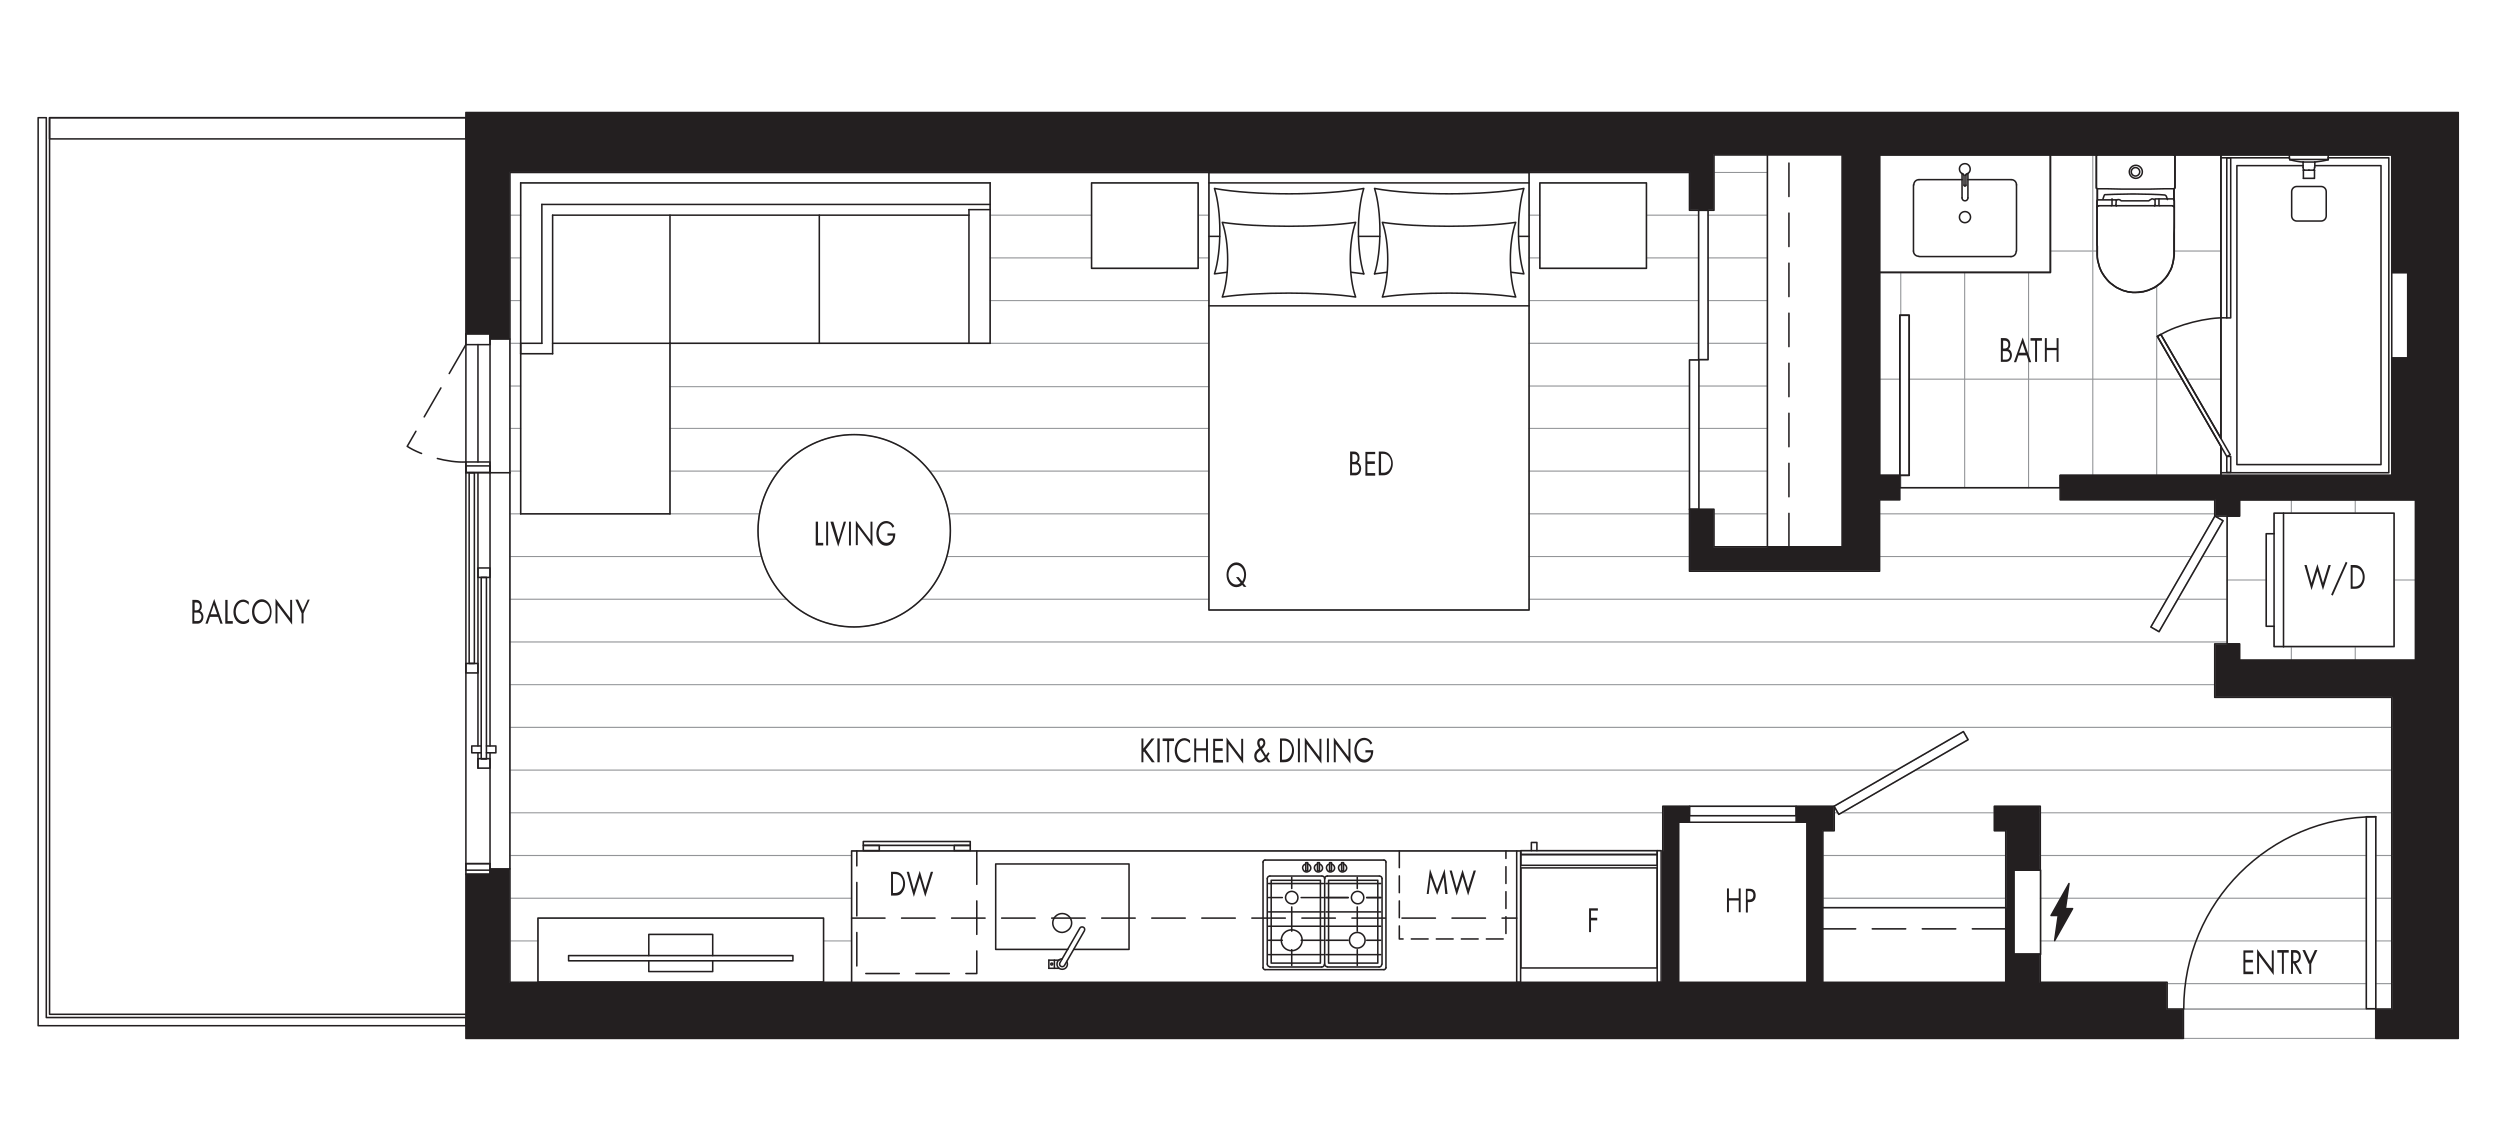 <?xml version="1.0" encoding="UTF-8"?> <svg xmlns="http://www.w3.org/2000/svg" xmlns:xlink="http://www.w3.org/1999/xlink" version="1.1" id="b" x="0px" y="0px" viewBox="0 0 766.8 351.9" style="enable-background:new 0 0 766.8 351.9;" xml:space="preserve"> <style type="text/css"> .st0{fill-rule:evenodd;clip-rule:evenodd;fill:#231F20;} .st1{fill:none;stroke:#939598;stroke-width:0.341;stroke-linecap:round;stroke-linejoin:round;} .st2{clip-path:url(#SVGID_00000016770385519638833250000008130423235923160227_);} .st3{fill:none;stroke:#231F20;stroke-width:0.478;stroke-linecap:round;stroke-linejoin:round;} .st4{enable-background:new ;} .st5{fill:#231F20;} .st6{fill:none;stroke:#231F20;stroke-width:0.478;stroke-linecap:round;stroke-linejoin:round;stroke-dasharray:0,0,10.232,5.116;} .st7{clip-path:url(#SVGID_00000050626714466287539080000009130211445726537376_);} .st8{clip-path:url(#SVGID_00000109021740310874817460000009241415162768263101_);} .st9{clip-path:url(#SVGID_00000142168629956146191060000014761549456098183594_);} .st10{clip-path:url(#SVGID_00000160880805315290546130000008285381348667191470_);} .st11{clip-path:url(#SVGID_00000071536658807952532530000010395914553168635017_);} .st12{clip-path:url(#SVGID_00000093879955022923697480000013550151215680964787_);} .st13{clip-path:url(#SVGID_00000003802088773317134350000002241177765041593761_);} .st14{clip-path:url(#SVGID_00000004542596795747503860000012539734467967818886_);} .st15{clip-path:url(#SVGID_00000061461259618773024780000011095015157723140519_);} .st16{clip-path:url(#SVGID_00000012446444602689514800000011065344229953306041_);} .st17{clip-path:url(#SVGID_00000007401119392635117310000010561341253791918514_);} .st18{clip-path:url(#SVGID_00000138562184194038264880000003910692266363547326_);} .st19{clip-path:url(#SVGID_00000138574322699067876610000005105855934389778576_);} .st20{clip-path:url(#SVGID_00000129171313320923728240000016220227849451921053_);} .st21{clip-path:url(#SVGID_00000052069812249419714980000002391352733770041232_);} .st22{clip-path:url(#SVGID_00000176006539913536257980000008302465008481740722_);} .st23{clip-path:url(#SVGID_00000063611856123354990470000012997431637456097416_);} .st24{clip-path:url(#SVGID_00000101067038043041236530000002834078866140120245_);} .st25{clip-path:url(#SVGID_00000120546344094371813890000010285942595585624754_);} .st26{clip-path:url(#SVGID_00000145758459315444915720000007359263260212293557_);} .st27{clip-path:url(#SVGID_00000091704504506859651460000015875680133035073721_);} .st28{clip-path:url(#SVGID_00000160186594325209887800000010359281757537678006_);} .st29{fill:none;stroke:#231F20;stroke-width:0.478;stroke-linecap:round;stroke-linejoin:round;stroke-dasharray:0,0,5.116,2.558;} .st30{clip-path:url(#SVGID_00000083074439847512377890000006459759871277522087_);} .st31{clip-path:url(#SVGID_00000153687986391616974790000017512424412831417737_);} .st32{clip-path:url(#SVGID_00000121986784118688756390000016349653917234846877_);} .st33{clip-path:url(#SVGID_00000030475696761970503750000016434383270239254454_);} .st34{clip-path:url(#SVGID_00000024682716568543665290000003198599579353620114_);} .st35{clip-path:url(#SVGID_00000032632652187386068610000012096657914050462901_);} .st36{clip-path:url(#SVGID_00000148650033906005989590000005120065002074890136_);} .st37{clip-path:url(#SVGID_00000066481951696824914560000017613821026887713695_);} .st38{clip-path:url(#SVGID_00000060725529819469427360000006875249089283901344_);} </style> <g id="c"> <polygon class="st0" points="669.7,318.5 669.7,309.5 664.7,309.5 664.7,301.3 625.8,301.3 625.8,292.6 617.7,292.6 617.7,266.9 625.8,266.9 625.8,247.3 611.7,247.3 611.7,254.8 615.2,254.8 615.2,301.3 559.1,301.3 559.1,254.8 562.6,254.8 562.6,247.3 550.9,247.3 550.9,252.2 554.2,252.2 554.2,301.3 514.9,301.3 514.9,252.2 518.2,252.2 518.2,247.3 510,247.3 510,301.3 156.4,301.3 156.4,266.5 150.3,266.5 150.3,268.1 142.9,268.1 142.9,318.5 "></polygon> <polygon class="st0" points="733.6,109.8 738.5,109.8 738.5,83.6 733.6,83.6 733.6,47.6 576.5,47.6 576.5,145.8 582.7,145.8 582.7,153.3 576.5,153.3 576.5,175.2 518.2,175.2 518.2,156.2 525.7,156.2 525.7,167.7 565,167.7 565,47.6 525.7,47.6 525.7,64.5 518.2,64.5 518.2,52.9 156.4,52.9 156.4,104 150.3,104 150.3,102.4 142.9,102.4 142.9,34.5 754,34.5 754,318.5 728.7,318.5 728.7,309.5 733.6,309.5 733.6,213.9 679.3,213.9 679.3,197.5 686.9,197.5 686.9,202.5 740.9,202.5 740.9,153.3 686.9,153.3 686.9,158.3 679.3,158.3 679.3,153.3 631.9,153.3 631.9,145.8 733.6,145.8 "></polygon> <line class="st1" x1="525.7" y1="52.9" x2="542.1" y2="52.9"></line> <line class="st1" x1="156.4" y1="66" x2="159.7" y2="66"></line> <line class="st1" x1="523.9" y1="66" x2="542.1" y2="66"></line> <line class="st1" x1="303.7" y1="66" x2="334.8" y2="66"></line> <line class="st1" x1="505.1" y1="66" x2="521" y2="66"></line> <line class="st1" x1="367.6" y1="66" x2="370.8" y2="66"></line> <line class="st1" x1="469" y1="66" x2="472.3" y2="66"></line> <line class="st1" x1="156.4" y1="79.1" x2="159.7" y2="79.1"></line> <line class="st1" x1="523.9" y1="79.1" x2="542.1" y2="79.1"></line> <line class="st1" x1="303.7" y1="79.1" x2="334.8" y2="79.1"></line> <line class="st1" x1="505.1" y1="79.1" x2="521" y2="79.1"></line> <line class="st1" x1="367.6" y1="79.1" x2="370.8" y2="79.1"></line> <line class="st1" x1="469" y1="79.1" x2="472.3" y2="79.1"></line> <line class="st1" x1="156.4" y1="92.2" x2="159.7" y2="92.2"></line> <line class="st1" x1="523.9" y1="92.2" x2="542.1" y2="92.2"></line> <line class="st1" x1="303.7" y1="92.2" x2="370.8" y2="92.2"></line> <line class="st1" x1="469" y1="92.2" x2="521" y2="92.2"></line> <line class="st1" x1="156.4" y1="105.3" x2="159.7" y2="105.3"></line> <line class="st1" x1="523.9" y1="105.3" x2="542.1" y2="105.3"></line> <line class="st1" x1="469" y1="105.3" x2="521" y2="105.3"></line> <line class="st1" x1="303.7" y1="105.3" x2="370.8" y2="105.3"></line> <line class="st1" x1="156.4" y1="118.4" x2="159.7" y2="118.4"></line> <line class="st1" x1="521" y1="118.4" x2="542.1" y2="118.4"></line> <line class="st1" x1="469" y1="118.4" x2="518.2" y2="118.4"></line> <line class="st1" x1="156.4" y1="131.4" x2="159.7" y2="131.4"></line> <line class="st1" x1="521" y1="131.4" x2="542.1" y2="131.4"></line> <line class="st1" x1="205.5" y1="131.4" x2="370.8" y2="131.4"></line> <line class="st1" x1="469" y1="131.4" x2="518.2" y2="131.4"></line> <line class="st1" x1="156.4" y1="144.5" x2="159.7" y2="144.5"></line> <line class="st1" x1="521" y1="144.5" x2="542.1" y2="144.5"></line> <line class="st1" x1="205.5" y1="144.5" x2="238.8" y2="144.5"></line> <line class="st1" x1="469" y1="144.5" x2="518.2" y2="144.5"></line> <line class="st1" x1="285.2" y1="144.5" x2="370.8" y2="144.5"></line> <line class="st1" x1="156.4" y1="157.6" x2="159.7" y2="157.6"></line> <line class="st1" x1="576.5" y1="157.6" x2="679.3" y2="157.6"></line> <line class="st1" x1="205.5" y1="157.6" x2="233" y2="157.6"></line> <line class="st1" x1="525.7" y1="157.6" x2="542.1" y2="157.6"></line> <line class="st1" x1="291" y1="157.6" x2="370.8" y2="157.6"></line> <line class="st1" x1="205.5" y1="118.6" x2="370.8" y2="118.6"></line> <line class="st1" x1="469" y1="157.6" x2="518.2" y2="157.6"></line> <line class="st1" x1="156.4" y1="170.7" x2="233.6" y2="170.7"></line> <line class="st1" x1="675.4" y1="170.7" x2="683.1" y2="170.7"></line> <line class="st1" x1="290.4" y1="170.7" x2="370.8" y2="170.7"></line> <line class="st1" x1="576.5" y1="170.7" x2="672.1" y2="170.7"></line> <line class="st1" x1="469" y1="170.7" x2="518.2" y2="170.7"></line> <line class="st1" x1="156.4" y1="183.8" x2="241.4" y2="183.8"></line> <line class="st1" x1="667.9" y1="183.8" x2="683.1" y2="183.8"></line> <line class="st1" x1="282.6" y1="183.8" x2="370.8" y2="183.8"></line> <line class="st1" x1="469" y1="183.8" x2="664.6" y2="183.8"></line> <line class="st1" x1="156.4" y1="196.9" x2="683.1" y2="196.9"></line> <line class="st1" x1="156.4" y1="210" x2="679.3" y2="210"></line> <line class="st1" x1="156.4" y1="223.1" x2="733.6" y2="223.1"></line> <line class="st1" x1="156.4" y1="236.2" x2="581.7" y2="236.2"></line> <line class="st1" x1="587.5" y1="236.2" x2="733.6" y2="236.2"></line> <line class="st1" x1="156.4" y1="249.3" x2="510" y2="249.3"></line> <line class="st1" x1="625.8" y1="249.3" x2="733.6" y2="249.3"></line> <line class="st1" x1="562.6" y1="249.3" x2="563.8" y2="249.3"></line> <line class="st1" x1="564.8" y1="249.3" x2="611.7" y2="249.3"></line> <line class="st1" x1="156.4" y1="262.4" x2="261.2" y2="262.4"></line> <line class="st1" x1="728.7" y1="262.4" x2="733.6" y2="262.4"></line> <line class="st1" x1="559.1" y1="262.4" x2="615.2" y2="262.4"></line> <line class="st1" x1="625.8" y1="262.4" x2="725.8" y2="262.4"></line> <line class="st1" x1="156.4" y1="275.5" x2="261.2" y2="275.5"></line> <line class="st1" x1="728.7" y1="275.5" x2="733.6" y2="275.5"></line> <line class="st1" x1="559.1" y1="275.5" x2="615.2" y2="275.5"></line> <line class="st1" x1="625.8" y1="275.5" x2="725.8" y2="275.5"></line> <line class="st1" x1="156.4" y1="288.6" x2="165" y2="288.6"></line> <line class="st1" x1="728.7" y1="288.6" x2="733.6" y2="288.6"></line> <line class="st1" x1="252.6" y1="288.6" x2="261.2" y2="288.6"></line> <line class="st1" x1="625.8" y1="288.6" x2="725.8" y2="288.6"></line> <line class="st1" x1="664.7" y1="301.7" x2="725.8" y2="301.7"></line> <line class="st1" x1="728.7" y1="301.7" x2="733.6" y2="301.7"></line> <polygon class="st1" points="159.7,157.6 205.5,157.6 205.5,105.3 303.7,105.3 303.7,56.1 159.7,56.1 "></polygon> <g> <defs> <rect id="SVGID_1_" width="766.8" height="351.9"></rect> </defs> <clipPath id="SVGID_00000076580080707151692090000011083371675789369218_"> <use xlink:href="#SVGID_1_" style="overflow:visible;"></use> </clipPath> <g style="clip-path:url(#SVGID_00000076580080707151692090000011083371675789369218_);"> <path class="st1" d="M291.5,162.8c0-16.3-13.2-29.5-29.5-29.5c-16.3,0-29.5,13.2-29.5,29.5s13.2,29.5,29.5,29.5 C278.3,192.2,291.5,179,291.5,162.8z"></path> </g> </g> <rect x="472.3" y="56.1" class="st1" width="32.7" height="26.2"></rect> <rect x="334.8" y="56.1" class="st1" width="32.7" height="26.2"></rect> <polygon class="st1" points="156.4,52.9 156.4,301.3 165,301.3 165,281.6 252.6,281.6 252.6,301.3 261.2,301.3 261.2,261 292.7,261 292.7,259.3 269.7,259.3 269.7,261 264.8,261 264.8,258.1 297.6,258.1 297.6,261 510,261 510,247.3 562.6,247.3 602.3,224.4 603.7,226.8 564,249.8 562.6,247.3 562.6,254.8 559.1,254.8 559.1,278.4 615.2,278.4 615.2,254.8 611.7,254.8 611.7,247.3 625.8,247.3 625.8,301.3 664.7,301.3 664.7,309.5 725.8,309.5 725.8,250.5 728.7,250.5 728.7,309.5 733.6,309.5 733.6,213.9 679.3,213.9 679.3,197.5 683.1,197.5 683.1,158.3 679.3,158.3 681.8,159.7 662.2,193.7 659.7,192.3 679.3,158.3 679.3,153.3 631.9,153.3 631.9,149.6 582.7,149.6 582.7,153.3 576.5,153.3 576.5,175.2 518.2,175.2 518.2,156.2 518.2,110.4 521,110.4 521,156.2 525.7,156.2 525.7,167.7 542.1,167.7 542.1,47.5 525.7,47.5 525.7,64.5 523.9,64.5 523.9,110.4 521,110.4 521,64.5 518.2,64.5 518.2,52.9 469,52.9 469,187.1 370.8,187.1 370.8,52.9 "></polygon> <rect x="669.7" y="309.5" class="st1" width="58.9" height="9"></rect> <line class="st1" x1="722.4" y1="153.3" x2="722.4" y2="157.4"></line> <line class="st1" x1="722.4" y1="198.4" x2="722.4" y2="202.5"></line> <line class="st1" x1="702.8" y1="153.3" x2="702.8" y2="157.4"></line> <line class="st1" x1="702.8" y1="198.4" x2="702.8" y2="202.5"></line> <line class="st1" x1="683.1" y1="177.9" x2="695.1" y2="177.9"></line> <line class="st1" x1="734.4" y1="177.9" x2="740.9" y2="177.9"></line> <polygon class="st1" points="695.1,163.7 697.5,163.7 697.5,157.4 734.4,157.4 734.4,198.4 697.5,198.4 697.5,192.1 695.1,192.1 "></polygon> <polygon class="st3" points="740.9,153.3 740.9,202.5 686.9,202.5 686.9,197.5 683.1,197.5 683.1,158.3 686.9,158.3 686.9,153.3 "></polygon> <line class="st1" x1="661.5" y1="87.7" x2="661.5" y2="145.8"></line> <line class="st1" x1="641.9" y1="47.5" x2="641.9" y2="145.8"></line> <line class="st1" x1="622.2" y1="83.6" x2="622.2" y2="149.6"></line> <line class="st1" x1="602.6" y1="83.6" x2="602.6" y2="149.6"></line> <line class="st1" x1="583" y1="83.6" x2="583" y2="96.7"></line> <line class="st1" x1="583" y1="145.8" x2="583" y2="149.6"></line> <line class="st1" x1="628.9" y1="77" x2="643.3" y2="77"></line> <line class="st1" x1="666.8" y1="77" x2="681.2" y2="77"></line> <line class="st1" x1="576.5" y1="116.3" x2="582.7" y2="116.3"></line> <line class="st1" x1="670.7" y1="116.3" x2="681.2" y2="116.3"></line> <line class="st1" x1="585.6" y1="116.3" x2="669.3" y2="116.3"></line> <polyline class="st1" points="631.9,145.8 681.2,145.8 681.2,136.9 661.7,103.2 662.8,102.6 681.2,134.4 681.2,47.5 666.7,47.5 666.9,47.6 667,47.6 667,47.7 667.1,47.8 667.1,47.9 667.1,49.7 667.1,51.5 667.1,55.1 667.1,56.9 667.1,57.3 667.1,57.5 667.1,57.5 667,57.7 667,57.8 666.9,57.8 666.8,57.9 666.8,60.3 666.8,60.7 666.8,60.9 666.8,61.4 666.9,61.6 666.9,61.8 666.9,61.9 666.9,62.2 666.9,62.5 666.9,63.3 666.9,63.6 666.9,63.7 666.9,64 666.9,68 666.8,69.9 666.8,71.9 666.8,73.8 666.8,74.8 666.8,75.2 666.8,75.5 666.8,75.6 666.8,77.2 666.8,77.6 666.8,77.8 666.8,78 666.8,78.1 666.8,78.3 666.7,79.1 666.6,79.9 666.5,80.6 666.3,81.4 666.1,82.1 665.8,82.8 665.4,83.4 665.1,84.1 664.7,84.7 664.2,85.3 663.7,85.8 663.2,86.4 662.7,86.9 662.1,87.3 661.5,87.8 660.9,88.2 660.2,88.5 659.5,88.8 658.8,89.1 658.1,89.3 657.4,89.5 656.6,89.6 655.8,89.7 655,89.7 654.2,89.7 653.5,89.6 652.7,89.5 652,89.3 651.2,89.1 650.5,88.8 649.9,88.5 649.2,88.2 648.6,87.8 648,87.3 647.4,86.9 646.8,86.4 646.3,85.8 645.9,85.3 645.4,84.7 645,84.1 644.6,83.4 644.3,82.8 644,82.1 643.8,81.4 643.6,80.6 643.4,79.9 643.3,79.1 643.3,78.3 643.3,78.1 643.3,78 643.3,77.9 643.3,77.6 643.3,77.2 643.3,75.6 643.3,75.5 643.2,75.2 643.2,74.8 643.2,73.8 643.2,71.9 643.2,69.9 643.2,68 643.2,64 643.2,63.7 643.2,63.5 643.2,63.2 643.2,62.5 643.2,62.2 643.2,61.9 643.2,61.8 643.2,61.6 643.3,61.4 643.3,57.9 643.2,57.8 643.1,57.8 643,57.7 643,57.5 643,57.5 643,57.4 643,56.9 643,55.1 643,51.5 643,49.7 643,47.9 643,47.8 643,47.7 643.1,47.6 643.2,47.6 643.3,47.5 628.9,47.5 628.9,83.6 576.5,83.6 576.5,145.8 582.7,145.8 582.7,96.7 585.6,96.7 585.6,145.8 582.7,145.8 582.7,149.6 "></polyline> <polygon class="st3" points="582.7,149.6 631.9,149.6 631.9,145.8 681.2,145.8 681.2,136.9 661.7,103.2 662.8,102.6 681.2,134.4 681.2,47.5 666.7,47.5 666.9,47.6 667,47.6 667,47.7 667.1,47.8 667.1,47.9 667.1,49.7 667.1,51.5 667.1,55.1 667.1,56.9 667.1,57.3 667.1,57.5 667.1,57.5 667,57.7 667,57.8 666.9,57.8 666.8,57.9 666.8,60.3 666.8,60.7 666.8,60.9 666.8,61.4 666.9,61.6 666.9,61.8 666.9,61.9 666.9,62.2 666.9,62.5 666.9,63.3 666.9,63.6 666.9,63.7 666.9,64 666.9,68 666.9,69.9 666.8,71.9 666.8,73.8 666.8,74.8 666.8,75.2 666.8,75.5 666.8,75.6 666.8,77.2 666.8,77.6 666.8,77.8 666.8,78 666.8,78.1 666.8,78.3 666.7,79.1 666.6,79.9 666.5,80.6 666.3,81.4 666.1,82.1 665.8,82.8 665.4,83.4 665.1,84.1 664.7,84.7 664.2,85.3 663.7,85.8 663.2,86.4 662.7,86.9 662.1,87.3 661.5,87.8 660.9,88.2 660.2,88.5 659.5,88.8 658.8,89.1 658.1,89.3 657.4,89.5 656.6,89.6 655.8,89.7 655,89.7 654.2,89.7 653.5,89.6 652.7,89.5 652,89.3 651.2,89.1 650.5,88.8 649.9,88.5 649.2,88.2 648.6,87.8 648,87.3 647.4,86.9 646.8,86.4 646.3,85.8 645.9,85.3 645.4,84.7 645,84.1 644.6,83.4 644.3,82.8 644,82.1 643.8,81.4 643.6,80.6 643.4,79.9 643.3,79.1 643.3,78.3 643.3,78.1 643.3,78 643.3,77.9 643.3,77.6 643.3,77.2 643.3,75.6 643.3,75.5 643.2,75.2 643.2,74.8 643.2,73.8 643.2,71.9 643.2,69.9 643.2,68 643.2,64 643.2,63.7 643.2,63.5 643.2,63.2 643.2,62.5 643.2,62.2 643.2,61.9 643.2,61.8 643.2,61.6 643.3,61.4 643.3,57.9 643.2,57.8 643.1,57.8 643,57.7 643,57.5 643,57.5 643,57.4 643,56.9 643,55.1 643,51.5 643,49.7 643,47.9 643,47.8 643,47.7 643.1,47.6 643.2,47.6 643.3,47.5 628.9,47.5 628.9,83.6 576.5,83.6 576.5,145.8 582.7,145.8 582.7,96.7 585.6,96.7 585.6,145.8 582.7,145.8 "></polygon> <g class="st4"> <path class="st5" d="M415.2,138.5c0.3,0,0.9,0,1.3,0.5c0.2,0.2,0.5,0.6,0.5,1.5c0,0.4-0.1,1-0.6,1.4c0.8,0.3,1.1,1.1,1.1,1.8 s-0.3,1.3-0.6,1.6c-0.5,0.5-1,0.5-1.4,0.5h-1.4v-7.3H415.2z M414.8,141.7h0.5c0.3,0,1.1-0.1,1.1-1.2c0-1.2-0.9-1.2-1.1-1.2h-0.5 V141.7z M414.8,145h0.7c0.4,0,0.7,0,1-0.3c0.2-0.2,0.4-0.6,0.4-1c0-0.6-0.3-0.9-0.5-1.1c-0.2-0.2-0.5-0.2-1-0.2h-0.7V145z"></path> <path class="st5" d="M421.8,139.3h-2.4v2.2h2.3v0.8h-2.3v2.8h2.4v0.8h-3v-7.3h3V139.3z"></path> <path class="st5" d="M422.9,138.5h1.2c0.6,0,1.4,0.1,2.1,0.9c0.5,0.6,1,1.5,1,2.8c0,1.5-0.6,2.3-1,2.8c-0.5,0.6-1.1,0.8-2.1,0.8 h-1.2V138.5z M423.6,145h0.6c0.5,0,1.1-0.1,1.7-0.7c0.4-0.5,0.8-1.2,0.8-2.2c0-1.7-1-2.9-2.5-2.9h-0.6V145z"></path> </g> <g class="st4"> <path class="st5" d="M250.9,160v6.5h1.6v0.8h-2.3V160H250.9z"></path> <path class="st5" d="M254,160v7.3h-0.6V160H254z"></path> <path class="st5" d="M255.6,160l1.6,5.6l1.6-5.6h0.7l-2.4,7.7l-2.4-7.7H255.6z"></path> <path class="st5" d="M261,160v7.3h-0.6V160H261z"></path> <path class="st5" d="M262.5,167.3v-7.6l4.5,6V160h0.6v7.6l-4.5-6v5.6H262.5z"></path> <path class="st5" d="M272.2,163.6h2.4v0.2c0,0.8-0.2,1.7-0.6,2.3c-0.2,0.3-0.8,1.3-2.2,1.3c-1.7,0-3-1.6-3-3.8s1.3-3.8,3-3.8 c0.6,0,1.2,0.2,1.8,0.7c0.3,0.3,0.5,0.6,0.7,0.9l-0.5,0.5c-0.2-0.3-0.4-0.6-0.5-0.8c-0.3-0.3-0.7-0.6-1.4-0.6 c-1.4,0-2.4,1.3-2.4,3c0,2,1.3,3,2.4,3c0.8,0,1.4-0.5,1.8-1.2c0.1-0.2,0.2-0.6,0.2-1h-1.7V163.6z"></path> </g> <g class="st4"> <path class="st5" d="M707.5,173.3l1.5,5.5l1.8-5.8l1.7,5.8l1.7-5.5h0.7l-2.4,7.7l-1.7-5.8L709,181l-2.2-7.7H707.5z"></path> <path class="st5" d="M719.5,172.3l0.5,0.3l-4.5,10.1l-0.5-0.3L719.5,172.3z"></path> <path class="st5" d="M721,173.3h1.2c0.6,0,1.4,0.1,2.1,0.9c0.5,0.6,1,1.5,1,2.8c0,1.5-0.6,2.3-1,2.8c-0.5,0.6-1.1,0.8-2.1,0.8H721 V173.3z M721.6,179.9h0.6c0.5,0,1.1-0.1,1.7-0.7c0.4-0.5,0.8-1.2,0.8-2.2c0-1.7-1-2.9-2.5-2.9h-0.6V179.9z"></path> </g> <g class="st4"> <path class="st5" d="M273.3,267.4h1.2c0.6,0,1.4,0.1,2.1,0.9c0.5,0.6,1,1.5,1,2.8c0,1.5-0.6,2.3-1,2.8c-0.5,0.6-1.1,0.8-2.1,0.8 h-1.2V267.4z M273.9,273.9h0.6c0.5,0,1.1-0.1,1.7-0.7c0.4-0.5,0.8-1.2,0.8-2.2c0-1.7-1-2.9-2.5-2.9h-0.6V273.9z"></path> <path class="st5" d="M278.8,267.4l1.5,5.5l1.8-5.8l1.7,5.8l1.7-5.5h0.7l-2.4,7.7l-1.7-5.8l-1.8,5.8l-2.2-7.7H278.8z"></path> </g> <g class="st4"> <path class="st5" d="M350.7,229.6l2.5-3.1h0.9l-2.7,3.4l2.8,3.9h-0.9l-2.4-3.3l-0.2,0.2v3.1h-0.6v-7.3h0.6V229.6z"></path> <path class="st5" d="M355.7,226.5v7.3H355v-7.3H355.7z"></path> </g> <g class="st4"> <path class="st5" d="M358.6,227.3v6.5H358v-6.5h-1.4v-0.8h3.5v0.8H358.6z"></path> </g> <g class="st4"> <path class="st5" d="M365.1,228.1c-0.2-0.2-0.5-0.5-0.8-0.7c-0.3-0.2-0.7-0.3-1-0.3c-1.3,0-2.3,1.4-2.3,3c0,2,1.3,3,2.3,3 c0.4,0,0.8-0.1,1.1-0.3c0.3-0.2,0.6-0.5,0.7-0.6v1c-0.6,0.6-1.3,0.7-1.8,0.7c-1.7,0-3-1.6-3-3.7c0-2.2,1.3-3.8,3-3.8 c0.3,0,1,0.1,1.7,0.7V228.1z"></path> <path class="st5" d="M366.9,229.5h3v-3h0.6v7.3h-0.6v-3.6h-3v3.6h-0.6v-7.3h0.6V229.5z"></path> <path class="st5" d="M375.1,227.3h-2.4v2.2h2.3v0.8h-2.3v2.8h2.4v0.8h-3v-7.3h3V227.3z"></path> <path class="st5" d="M376.2,233.8v-7.6l4.5,6v-5.6h0.6v7.6l-4.5-6v5.6H376.2z"></path> <path class="st5" d="M389.4,231.1c-0.2,0.3-0.4,0.6-0.7,1.1l1,1.6h-0.8l-0.6-1c-0.5,0.6-1.2,1.1-1.9,1.1c-1,0-1.7-0.9-1.7-2 c0-0.8,0.3-1.3,0.5-1.5c0.3-0.4,0.9-0.8,1-0.9c-0.4-0.6-0.6-1.1-0.6-1.6c0-0.8,0.4-1.5,1.3-1.5c0.8,0,1.2,0.7,1.2,1.5 c0,0.3-0.1,0.8-0.5,1.3c-0.1,0.2-0.1,0.1-0.5,0.5l1.2,2c0.3-0.4,0.5-0.7,0.7-1L389.4,231.1z M386.6,230.1 c-0.4,0.3-0.7,0.6-0.8,0.8c-0.2,0.2-0.4,0.5-0.4,1c0,0.7,0.4,1.3,1,1.3c0.6,0,1.3-0.7,1.5-1L386.6,230.1z M386.7,229.1l0.4-0.4 c0.3-0.3,0.4-0.6,0.4-0.8c0-0.5-0.3-0.8-0.6-0.8c-0.4,0-0.6,0.3-0.6,0.8c0,0.3,0.1,0.5,0.2,0.7L386.7,229.1z"></path> <path class="st5" d="M392.6,226.5h1.2c0.6,0,1.4,0.1,2.1,0.9c0.5,0.6,1,1.5,1,2.8c0,1.5-0.6,2.3-1,2.8c-0.5,0.6-1.1,0.8-2.1,0.8 h-1.2V226.5z M393.2,233h0.6c0.5,0,1.1-0.1,1.7-0.7c0.4-0.5,0.8-1.2,0.8-2.2c0-1.7-1-2.9-2.5-2.9h-0.6V233z"></path> <path class="st5" d="M398.7,226.5v7.3h-0.6v-7.3H398.7z"></path> <path class="st5" d="M400.2,233.8v-7.6l4.5,6v-5.6h0.6v7.6l-4.5-6v5.6H400.2z"></path> <path class="st5" d="M407.6,226.5v7.3h-0.6v-7.3H407.6z"></path> <path class="st5" d="M409.1,233.8v-7.6l4.5,6v-5.6h0.6v7.6l-4.5-6v5.6H409.1z"></path> <path class="st5" d="M418.8,230.1h2.4v0.2c0,0.8-0.2,1.7-0.6,2.3c-0.2,0.3-0.8,1.3-2.2,1.3c-1.7,0-3-1.6-3-3.8 c0-2.1,1.3-3.8,3-3.8c0.6,0,1.2,0.2,1.8,0.7c0.3,0.3,0.5,0.6,0.7,0.9l-0.5,0.5c-0.2-0.3-0.4-0.6-0.5-0.8c-0.3-0.3-0.7-0.6-1.4-0.6 c-1.4,0-2.4,1.3-2.4,3c0,2,1.3,3,2.4,3c0.8,0,1.4-0.5,1.8-1.2c0.1-0.2,0.2-0.6,0.2-1h-1.7V230.1z"></path> </g> <g class="st4"> <path class="st5" d="M490,279.3h-2v2.2h1.9v0.8H488v3.6h-0.6v-7.3h2.7V279.3z"></path> </g> <g class="st4"> <path class="st5" d="M614.8,103.7c0.3,0,0.9,0,1.3,0.5c0.2,0.2,0.5,0.6,0.5,1.5c0,0.4-0.1,1-0.6,1.4c0.8,0.3,1.1,1.1,1.1,1.8 s-0.3,1.3-0.6,1.6c-0.5,0.5-1,0.5-1.4,0.5h-1.4v-7.3H614.8z M614.4,106.9h0.5c0.3,0,1.1-0.1,1.1-1.2c0-1.2-0.9-1.2-1.1-1.2h-0.5 V106.9z M614.4,110.3h0.7c0.4,0,0.7,0,1-0.3c0.2-0.2,0.4-0.6,0.4-1c0-0.6-0.3-0.9-0.5-1.1c-0.2-0.2-0.5-0.2-1-0.2h-0.7V110.3z"></path> </g> <g class="st4"> <path class="st5" d="M621.6,109h-2.5l-0.7,2.1h-0.7l2.7-7.6l2.6,7.6h-0.7L621.6,109z M621.3,108.2l-1-2.9l-1,2.9H621.3z"></path> </g> <g class="st4"> <path class="st5" d="M624.8,104.5v6.5h-0.6v-6.5h-1.4v-0.8h3.5v0.8H624.8z"></path> <path class="st5" d="M627.8,106.7h3v-3h0.6v7.3h-0.6v-3.6h-3v3.6h-0.6v-7.3h0.6V106.7z"></path> </g> <g class="st4"> <path class="st5" d="M691.1,292.2h-2.4v2.2h2.3v0.8h-2.3v2.8h2.4v0.8h-3v-7.3h3V292.2z"></path> <path class="st5" d="M692.3,298.7v-7.6l4.5,6v-5.6h0.6v7.6l-4.5-6v5.6H692.3z"></path> <path class="st5" d="M700.5,292.2v6.5h-0.6v-6.5h-1.4v-0.8h3.5v0.8H700.5z"></path> </g> <g class="st4"> <path class="st5" d="M703.7,291.4c0.4,0,1,0,1.4,0.4c0.3,0.3,0.6,0.8,0.6,1.6c0,1.1-0.6,1.9-1.5,2l1.9,3.3h-0.8l-1.8-3.2h-0.2v3.2 h-0.6v-7.3H703.7z M703.4,294.8h0.4c0.8,0,1.3-0.5,1.3-1.3c0-0.4-0.1-0.8-0.5-1.1c-0.3-0.2-0.6-0.2-0.8-0.2h-0.4V294.8z"></path> </g> <g class="st4"> <path class="st5" d="M708.1,295.6l-1.9-4.2h0.8l1.5,3.3l1.5-3.3h0.8l-1.9,4.2v3.1h-0.6V295.6z"></path> </g> <g class="st4"> <path class="st5" d="M60.1,184c0.3,0,0.9,0,1.3,0.5c0.2,0.2,0.5,0.6,0.5,1.5c0,0.4-0.1,1-0.6,1.4c0.8,0.3,1.1,1.1,1.1,1.8 s-0.3,1.3-0.6,1.6c-0.5,0.5-1,0.5-1.4,0.5h-1.4V184H60.1z M59.7,187.2h0.5c0.3,0,1.1-0.1,1.1-1.2c0-1.2-0.9-1.2-1.1-1.2h-0.5 V187.2z M59.7,190.5h0.7c0.4,0,0.7,0,1-0.3c0.2-0.2,0.4-0.6,0.4-1c0-0.6-0.3-0.9-0.5-1.1c-0.2-0.2-0.5-0.2-1-0.2h-0.7V190.5z"></path> <path class="st5" d="M66.9,189.2h-2.5l-0.7,2.1H63l2.7-7.6l2.6,7.6h-0.7L66.9,189.2z M66.6,188.4l-1-2.9l-1,2.9H66.6z"></path> </g> <g class="st4"> <path class="st5" d="M69.8,184v6.5h1.6v0.8h-2.3V184H69.8z"></path> </g> <g class="st4"> <path class="st5" d="M76.4,185.6c-0.2-0.2-0.5-0.5-0.8-0.7c-0.3-0.2-0.7-0.3-1-0.3c-1.3,0-2.3,1.4-2.3,3c0,2,1.3,3,2.3,3 c0.4,0,0.8-0.1,1.1-0.3c0.3-0.2,0.6-0.5,0.7-0.6v1c-0.6,0.6-1.3,0.7-1.8,0.7c-1.7,0-3-1.6-3-3.7c0-2.2,1.3-3.8,3-3.8 c0.3,0,1,0.1,1.7,0.7V185.6z"></path> <path class="st5" d="M77.3,187.6c0-2.2,1.4-3.8,3-3.8s3,1.6,3,3.8c0,2.2-1.3,3.8-3,3.8C78.6,191.4,77.3,189.8,77.3,187.6z M78,187.6c0,1.7,1.1,3,2.4,3c1.3,0,2.4-1.3,2.4-3c0-1.7-1.1-3-2.4-3C79,184.6,78,185.9,78,187.6z"></path> <path class="st5" d="M84.5,191.2v-7.6l4.5,6V184h0.6v7.6l-4.5-6v5.6H84.5z"></path> <path class="st5" d="M92.5,188.1l-1.9-4.2h0.8l1.5,3.3l1.5-3.3H95l-1.9,4.2v3.1h-0.6V188.1z"></path> </g> <g class="st4"> <path class="st5" d="M530.3,275.5h3v-3h0.6v7.3h-0.6v-3.6h-3v3.6h-0.6v-7.3h0.6V275.5z"></path> <path class="st5" d="M536.5,272.6c0.6,0,1.1,0.1,1.5,0.5c0.4,0.5,0.5,1.1,0.5,1.6c0,1-0.5,2-1.8,2h-0.6v3.2h-0.6v-7.3H536.5z M536.1,275.9h0.5c0.8,0,1.2-0.5,1.2-1.3c0-1.2-0.9-1.3-1.3-1.3h-0.5V275.9z"></path> </g> <g class="st4"> <path class="st5" d="M381,179.4c-0.2,0.2-0.8,0.7-1.8,0.7c-1.7,0-3-1.6-3-3.8c0-2.2,1.4-3.8,3-3.8c1.7,0,3,1.6,3,3.8 c0,1.3-0.5,2.2-0.8,2.6l0.9,1.1h-0.8L381,179.4z M381,178.3c0.2-0.3,0.6-1,0.6-2c0-1.7-1.1-3-2.4-3c-1.3,0-2.4,1.3-2.4,3 s1.1,3,2.4,3c0.4,0,0.8-0.1,1.3-0.5l-1.4-1.8h0.8L381,178.3z"></path> </g> <g class="st4"> <path class="st5" d="M437.6,274.2l1-7.7l2.2,6.2l2.3-6.2l0.9,7.7h-0.7l-0.5-5.1l-2,5.4l-2-5.4l-0.6,5.1H437.6z"></path> <path class="st5" d="M445.3,267l1.5,5.5l1.8-5.8l1.7,5.8l1.7-5.5h0.7l-2.4,7.7l-1.7-5.8l-1.8,5.8l-2.2-7.7H445.3z"></path> </g> <line class="st3" x1="142.9" y1="145" x2="142.9" y2="264.9"></line> <line class="st3" x1="150.3" y1="264.9" x2="150.3" y2="230.9"></line> <line class="st3" x1="150.3" y1="228.8" x2="150.3" y2="145"></line> <line class="st3" x1="146.6" y1="145" x2="146.6" y2="228.8"></line> <line class="st3" x1="146.6" y1="230.9" x2="146.6" y2="235.6"></line> <line class="st3" x1="156.4" y1="145" x2="156.4" y2="266.5"></line> <line class="st6" x1="615.2" y1="284.9" x2="559.1" y2="284.9"></line> <line class="st3" x1="518.2" y1="252.2" x2="550.9" y2="252.2"></line> <line class="st6" x1="548.7" y1="167.7" x2="548.7" y2="47.5"></line> <line class="st3" x1="150.3" y1="145" x2="150.3" y2="102.4"></line> <line class="st3" x1="142.9" y1="145" x2="142.9" y2="102.4"></line> <rect x="142.9" y="142.9" class="st3" width="7.4" height="2"></rect> <rect x="142.9" y="203.5" class="st3" width="3.7" height="2.9"></rect> <rect x="142.9" y="264.9" class="st3" width="7.4" height="2"></rect> <rect x="143.9" y="145" class="st3" width="1.6" height="58.5"></rect> <rect x="146.6" y="174.2" class="st3" width="3.7" height="2.9"></rect> <rect x="146.6" y="232.7" class="st3" width="3.7" height="2.9"></rect> <polyline class="st3" points="147.6,228.8 144.7,228.8 144.7,230.9 147.6,230.9 "></polyline> <polyline class="st3" points="149.2,230.9 152.1,230.9 152.1,228.8 149.2,228.8 "></polyline> <rect x="147.6" y="177.1" class="st3" width="1.6" height="55.7"></rect> <line class="st3" x1="150.3" y1="145" x2="156.4" y2="145"></line> <rect x="560.2" y="235.6" transform="matrix(0.866 -0.5 0.5 0.866 -40.396 323.354)" class="st3" width="45.8" height="2.9"></rect> <rect x="518.2" y="110.4" class="st3" width="2.9" height="45.8"></rect> <rect x="521" y="64.5" class="st3" width="2.9" height="45.8"></rect> <line class="st6" x1="261.2" y1="281.6" x2="465.2" y2="281.6"></line> <rect x="582.7" y="96.7" class="st3" width="2.9" height="49.1"></rect> <polygon class="st3" points="142.9,314.6 11.7,314.6 11.7,36.1 14.2,36.1 14.2,312.1 142.9,312.1 "></polygon> <rect x="15.2" y="36.1" class="st3" width="127.7" height="6.5"></rect> <rect x="617.7" y="266.9" class="st3" width="8.2" height="25.8"></rect> <rect x="518.2" y="247.3" class="st3" width="32.7" height="2.9"></rect> <g> <defs> <rect id="SVGID_00000003794575428910598580000017412061158282812289_" width="766.8" height="351.9"></rect> </defs> <clipPath id="SVGID_00000157273512930205750400000008475608981039328905_"> <use xlink:href="#SVGID_00000003794575428910598580000017412061158282812289_" style="overflow:visible;"></use> </clipPath> <g style="clip-path:url(#SVGID_00000157273512930205750400000008475608981039328905_);"> <path class="st6" d="M142.9,105.7l-18,31.2c4.4,2.9,12.8,5.1,18,4.8"></path> </g> </g> <rect x="142.9" y="264.9" class="st3" width="7.4" height="3.3"></rect> <rect x="651.1" y="174.6" transform="matrix(0.5 -0.866 0.866 0.5 182.958 668.87)" class="st3" width="39.3" height="2.9"></rect> <rect x="725.8" y="250.5" class="st3" width="2.9" height="58.9"></rect> <g> <defs> <rect id="SVGID_00000174563112286539663170000000128042902222091697_" width="766.8" height="351.9"></rect> </defs> <clipPath id="SVGID_00000127739117184071737270000014396156529298578050_"> <use xlink:href="#SVGID_00000174563112286539663170000000128042902222091697_" style="overflow:visible;"></use> </clipPath> <g style="clip-path:url(#SVGID_00000127739117184071737270000014396156529298578050_);"> <path class="st3" d="M728.7,250.5c-32.6,0-58.9,26.4-58.9,58.9"></path> </g> </g> <rect x="142.9" y="141.7" class="st3" width="7.4" height="3.3"></rect> <rect x="142.9" y="102.4" class="st3" width="7.4" height="3.3"></rect> <line class="st3" x1="156.4" y1="145" x2="156.4" y2="104"></line> <line class="st3" x1="146.6" y1="141.7" x2="146.6" y2="105.7"></line> <g> <defs> <rect id="SVGID_00000114756332850807059380000001844491619891475380_" width="766.8" height="351.9"></rect> </defs> <clipPath id="SVGID_00000129164888864721304680000012621931805499923359_"> <use xlink:href="#SVGID_00000114756332850807059380000001844491619891475380_" style="overflow:visible;"></use> </clipPath> <g style="clip-path:url(#SVGID_00000129164888864721304680000012621931805499923359_);"> <path class="st3" d="M291.5,162.8c0-16.3-13.2-29.5-29.5-29.5c-16.3,0-29.5,13.2-29.5,29.5s13.2,29.5,29.5,29.5 C278.3,192.2,291.5,179,291.5,162.8z"></path> </g> </g> <line class="st3" x1="370.8" y1="56.1" x2="469" y2="56.1"></line> <rect x="370.8" y="52.9" class="st3" width="98.2" height="134.2"></rect> <g> <defs> <rect id="SVGID_00000160888987878050472890000016253773377899782553_" width="766.8" height="351.9"></rect> </defs> <clipPath id="SVGID_00000180325259408209033710000013088819572451432091_"> <use xlink:href="#SVGID_00000160888987878050472890000016253773377899782553_" style="overflow:visible;"></use> </clipPath> <g style="clip-path:url(#SVGID_00000180325259408209033710000013088819572451432091_);"> <path class="st3" d="M424,91.1c2.2-6.2,2.2-16.8,0-22.9c10.6,1.6,30.3,1.6,40.9,0c-2.2,6.2-2.2,16.8,0,22.9 C454.4,89.5,434.6,89.5,424,91.1z"></path> <path class="st3" d="M421.6,84c2.2-7,2.2-19.2,0-26.2c11.9,2.2,33.9,2.2,45.8,0c-2.2,7-2.2,19.2,0,26.2c-1-0.1-2.9-0.4-3.9-0.5"></path> <path class="st3" d="M415.8,91.1c-2.2-6.2-2.2-16.8,0-22.9c-10.6,1.6-30.3,1.6-40.9,0c2.2,6.2,2.2,16.8,0,22.9 C385.5,89.5,405.2,89.5,415.8,91.1z"></path> <path class="st3" d="M418.3,84c-2.2-7-2.2-19.2,0-26.2c-11.9,2.2-33.9,2.2-45.8,0c2.2,7,2.2,19.2,0,26.2c1-0.1,2.9-0.4,3.9-0.5"></path> </g> </g> <line class="st3" x1="469" y1="72.5" x2="465.8" y2="72.5"></line> <line class="st3" x1="469" y1="93.8" x2="370.8" y2="93.8"></line> <line class="st3" x1="423.2" y1="72.5" x2="416.7" y2="72.5"></line> <line class="st3" x1="374.1" y1="72.5" x2="370.8" y2="72.5"></line> <g> <defs> <rect id="SVGID_00000142154885661488117970000007828430940247358091_" width="766.8" height="351.9"></rect> </defs> <clipPath id="SVGID_00000016794962153088313290000005568153759631889833_"> <use xlink:href="#SVGID_00000142154885661488117970000007828430940247358091_" style="overflow:visible;"></use> </clipPath> <g style="clip-path:url(#SVGID_00000016794962153088313290000005568153759631889833_);"> <path class="st3" d="M425.5,83.5c-1,0.1-2.9,0.4-3.9,0.5"></path> <path class="st3" d="M418.3,84c-1-0.1-2.9-0.4-3.9-0.5"></path> </g> </g> <rect x="334.8" y="56.1" class="st3" width="32.7" height="26.2"></rect> <rect x="472.3" y="56.1" class="st3" width="32.7" height="26.2"></rect> <rect x="165" y="281.6" class="st3" width="87.6" height="19.6"></rect> <rect x="174.4" y="293.1" class="st3" width="68.8" height="1.6"></rect> <polyline class="st3" points="218.6,293.1 218.6,286.6 199,286.6 199,293.1 "></polyline> <polyline class="st3" points="199,294.7 199,298 218.6,298 218.6,294.7 "></polyline> <line class="st3" x1="159.7" y1="56.1" x2="303.7" y2="56.1"></line> <line class="st3" x1="303.7" y1="105.3" x2="303.7" y2="56.1"></line> <line class="st3" x1="297.2" y1="105.3" x2="297.2" y2="64.3"></line> <line class="st3" x1="166.2" y1="62.7" x2="303.7" y2="62.7"></line> <line class="st3" x1="205.5" y1="105.3" x2="303.7" y2="105.3"></line> <line class="st3" x1="205.5" y1="105.3" x2="205.5" y2="66"></line> <line class="st3" x1="251.3" y1="105.3" x2="251.3" y2="66"></line> <line class="st3" x1="303.7" y1="64.3" x2="297.2" y2="64.3"></line> <line class="st3" x1="159.7" y1="56.1" x2="159.7" y2="157.6"></line> <line class="st3" x1="205.5" y1="157.6" x2="159.7" y2="157.6"></line> <line class="st3" x1="166.2" y1="62.7" x2="166.2" y2="105.3"></line> <line class="st3" x1="205.5" y1="105.3" x2="205.5" y2="157.6"></line> <line class="st3" x1="205.5" y1="105.3" x2="169.5" y2="105.3"></line> <line class="st3" x1="159.7" y1="105.3" x2="166.2" y2="105.3"></line> <line class="st3" x1="159.7" y1="105.3" x2="159.7" y2="108.5"></line> <line class="st3" x1="169.5" y1="108.5" x2="159.7" y2="108.5"></line> <line class="st3" x1="169.5" y1="66" x2="169.5" y2="108.5"></line> <line class="st3" x1="169.5" y1="66" x2="297.2" y2="66"></line> <polyline class="st3" points="697.5,163.7 695.1,163.7 695.1,192.1 697.5,192.1 "></polyline> <rect x="697.5" y="157.4" class="st3" width="36.8" height="40.9"></rect> <line class="st3" x1="700.4" y1="198.4" x2="700.4" y2="157.4"></line> <polyline class="st6" points="299.6,261 299.6,298.6 262.8,298.6 262.8,261 "></polyline> <rect x="292.7" y="259.3" class="st3" width="4.9" height="1.6"></rect> <rect x="264.8" y="259.3" class="st3" width="4.9" height="1.6"></rect> <rect x="264.8" y="258.1" class="st3" width="32.8" height="1.2"></rect> <polyline class="st3" points="329.4,291.2 346.3,291.2 346.3,265 305.4,265 305.4,291.2 327.5,291.2 "></polyline> <g> <defs> <rect id="SVGID_00000144315226757302084210000000124289224678849156_" width="766.8" height="351.9"></rect> </defs> <clipPath id="SVGID_00000133519523301678189650000016507200307485384075_"> <use xlink:href="#SVGID_00000144315226757302084210000000124289224678849156_" style="overflow:visible;"></use> </clipPath> <g style="clip-path:url(#SVGID_00000133519523301678189650000016507200307485384075_);"> <path class="st3" d="M328.7,283.1c0-1.6-1.3-2.9-2.9-2.9c-1.6,0-2.9,1.3-2.9,2.9s1.3,2.9,2.9,2.9 C327.4,285.9,328.7,284.6,328.7,283.1z"></path> <path class="st3" d="M325.8,294.1c-0.9,0-1.6,0.7-1.6,1.6c0,0.9,0.7,1.6,1.6,1.6c0.9,0,1.6-0.7,1.6-1.6c0-0.2-0.1-0.6-0.2-0.8"></path> </g> </g> <line class="st3" x1="323.4" y1="297" x2="323.4" y2="294.5"></line> <g> <defs> <rect id="SVGID_00000062906672885799523540000008314312268918628507_" width="766.8" height="351.9"></rect> </defs> <clipPath id="SVGID_00000093857883758471713630000014360231904561266333_"> <use xlink:href="#SVGID_00000062906672885799523540000008314312268918628507_" style="overflow:visible;"></use> </clipPath> <g style="clip-path:url(#SVGID_00000093857883758471713630000014360231904561266333_);"> <path class="st3" d="M326.5,296.1c-0.2,0.4-0.7,0.5-1.1,0.3c-0.4-0.2-0.5-0.7-0.3-1.1l6.1-10.6c0.2-0.4,0.7-0.5,1.1-0.3 c0.4,0.2,0.5,0.7,0.3,1.1L326.5,296.1z"></path> </g> </g> <line class="st3" x1="324.8" y1="297" x2="321.7" y2="297"></line> <g> <defs> <rect id="SVGID_00000002355831592515064060000003714652280824862137_" width="766.8" height="351.9"></rect> </defs> <clipPath id="SVGID_00000128480268130816053550000009882413340427224714_"> <use xlink:href="#SVGID_00000002355831592515064060000003714652280824862137_" style="overflow:visible;"></use> </clipPath> <g style="clip-path:url(#SVGID_00000128480268130816053550000009882413340427224714_);"> <path class="st3" d="M322.9,295.7c0-0.2-0.1-0.3-0.3-0.3c-0.2,0-0.3,0.1-0.3,0.3c0,0.2,0.1,0.3,0.3,0.3 C322.7,296,322.9,295.9,322.9,295.7z"></path> </g> </g> <line class="st3" x1="324.8" y1="294.5" x2="321.7" y2="294.5"></line> <line class="st3" x1="321.7" y1="294.5" x2="321.7" y2="297"></line> <line class="st3" x1="388" y1="263.8" x2="424.5" y2="263.8"></line> <line class="st3" x1="388" y1="297.4" x2="424.5" y2="297.4"></line> <line class="st3" x1="425.1" y1="264.4" x2="425.1" y2="296.8"></line> <line class="st3" x1="387.4" y1="264.4" x2="387.4" y2="296.8"></line> <g> <defs> <rect id="SVGID_00000045600587038087326560000010522541252044419992_" width="766.8" height="351.9"></rect> </defs> <clipPath id="SVGID_00000096747112455965918980000011684033615006306477_"> <use xlink:href="#SVGID_00000045600587038087326560000010522541252044419992_" style="overflow:visible;"></use> </clipPath> <g style="clip-path:url(#SVGID_00000096747112455965918980000011684033615006306477_);"> <path class="st3" d="M425.1,264.4c0-0.3-0.3-0.6-0.6-0.6"></path> <path class="st3" d="M424.5,297.4c0.3,0,0.6-0.3,0.6-0.6"></path> <path class="st3" d="M387.4,296.8c0,0.3,0.3,0.6,0.6,0.6"></path> <path class="st3" d="M388,263.8c-0.3,0-0.6,0.3-0.6,0.6"></path> </g> </g> <line class="st3" x1="388.7" y1="295.7" x2="388.7" y2="269.5"></line> <line class="st3" x1="423.9" y1="295.7" x2="423.9" y2="269.5"></line> <line class="st3" x1="423" y1="296.6" x2="407.1" y2="296.6"></line> <line class="st3" x1="423" y1="268.7" x2="407.1" y2="268.7"></line> <g> <defs> <rect id="SVGID_00000132781835186732203840000010214617986320558233_" width="766.8" height="351.9"></rect> </defs> <clipPath id="SVGID_00000000927890785585773340000007230943695594137258_"> <use xlink:href="#SVGID_00000132781835186732203840000010214617986320558233_" style="overflow:visible;"></use> </clipPath> <g style="clip-path:url(#SVGID_00000000927890785585773340000007230943695594137258_);"> <path class="st3" d="M423,296.6c0.5,0,0.8-0.4,0.8-0.8"></path> <path class="st3" d="M388.7,295.7c0,0.5,0.4,0.8,0.8,0.8"></path> <path class="st3" d="M389.5,268.7c-0.5,0-0.8,0.4-0.8,0.8"></path> <path class="st3" d="M423.9,269.5c0-0.5-0.4-0.8-0.8-0.8"></path> </g> </g> <line class="st3" x1="406.3" y1="295.7" x2="406.3" y2="269.5"></line> <line class="st3" x1="405.4" y1="296.6" x2="389.5" y2="296.6"></line> <line class="st3" x1="405.4" y1="268.7" x2="389.5" y2="268.7"></line> <g> <defs> <rect id="SVGID_00000054246927470143148800000004096038918477514416_" width="766.8" height="351.9"></rect> </defs> <clipPath id="SVGID_00000072998055562133719000000007833589099541902231_"> <use xlink:href="#SVGID_00000054246927470143148800000004096038918477514416_" style="overflow:visible;"></use> </clipPath> <g style="clip-path:url(#SVGID_00000072998055562133719000000007833589099541902231_);"> <path class="st3" d="M407.1,268.7c-0.5,0-0.8,0.4-0.8,0.8"></path> <path class="st3" d="M406.3,295.7c0,0.5,0.4,0.8,0.8,0.8"></path> <path class="st3" d="M406.3,269.5c0-0.5-0.4-0.8-0.8-0.8"></path> <path class="st3" d="M405.4,296.6c0.5,0,0.8-0.4,0.8-0.8"></path> </g> </g> <rect x="407.5" y="270" class="st3" width="15.1" height="25.4"></rect> <line class="st3" x1="423.5" y1="292.8" x2="406.7" y2="292.8"></line> <line class="st3" x1="423.5" y1="271" x2="406.7" y2="271"></line> <line class="st3" x1="389.1" y1="284.1" x2="405.9" y2="284.1"></line> <line class="st3" x1="389.1" y1="279.7" x2="405.9" y2="279.7"></line> <line class="st3" x1="389.1" y1="275.3" x2="393.3" y2="275.3"></line> <line class="st3" x1="416.3" y1="269.1" x2="416.3" y2="272.5"></line> <line class="st3" x1="396.2" y1="269.1" x2="396.2" y2="272.5"></line> <line class="st3" x1="389.1" y1="288.4" x2="393.3" y2="288.4"></line> <g> <defs> <rect id="SVGID_00000090977221467869694360000000228355064977598633_" width="766.8" height="351.9"></rect> </defs> <clipPath id="SVGID_00000114057370929073913170000000088321773075656591_"> <use xlink:href="#SVGID_00000090977221467869694360000000228355064977598633_" style="overflow:visible;"></use> </clipPath> <g style="clip-path:url(#SVGID_00000114057370929073913170000000088321773075656591_);"> <path class="st3" d="M418.3,275.3c0-1.1-0.9-1.9-1.9-1.9c-1.1,0-1.9,0.9-1.9,1.9s0.9,1.9,1.9,1.9 C417.4,277.3,418.3,276.4,418.3,275.3z"></path> <path class="st3" d="M398.1,275.3c0-1.1-0.9-1.9-1.9-1.9c-1.1,0-1.9,0.9-1.9,1.9s0.9,1.9,1.9,1.9 C397.3,277.3,398.1,276.4,398.1,275.3z"></path> <circle class="st3" cx="416.3" cy="288.4" r="2.4"></circle> <path class="st3" d="M399.4,288.4c0-1.8-1.4-3.2-3.2-3.2c-1.8,0-3.2,1.4-3.2,3.2s1.4,3.2,3.2,3.2 C397.9,291.6,399.4,290.2,399.4,288.4z"></path> </g> </g> <rect x="389.9" y="270" class="st3" width="15.1" height="25.4"></rect> <line class="st3" x1="405.9" y1="271" x2="389.1" y2="271"></line> <line class="st3" x1="406.7" y1="275.3" x2="413.5" y2="275.3"></line> <line class="st3" x1="406.7" y1="275.3" x2="413.5" y2="275.3"></line> <line class="st3" x1="406.7" y1="279.7" x2="423.5" y2="279.7"></line> <line class="st3" x1="406.7" y1="284.1" x2="423.5" y2="284.1"></line> <line class="st3" x1="406.7" y1="288.4" x2="413.5" y2="288.4"></line> <line class="st3" x1="405.9" y1="292.8" x2="389.1" y2="292.8"></line> <line class="st3" x1="416.3" y1="278.2" x2="416.3" y2="285.6"></line> <line class="st3" x1="419.2" y1="275.3" x2="423.5" y2="275.3"></line> <line class="st3" x1="419.2" y1="275.3" x2="423.5" y2="275.3"></line> <line class="st3" x1="419.2" y1="288.4" x2="423.5" y2="288.4"></line> <line class="st3" x1="416.3" y1="291.3" x2="416.3" y2="296.1"></line> <line class="st3" x1="396.2" y1="291.3" x2="396.2" y2="296.1"></line> <line class="st3" x1="399.1" y1="288.4" x2="405.9" y2="288.4"></line> <line class="st3" x1="396.2" y1="278.2" x2="396.2" y2="285.6"></line> <line class="st3" x1="399.1" y1="275.3" x2="405.9" y2="275.3"></line> <g> <defs> <rect id="SVGID_00000073717379981708944090000011994759267156034239_" width="766.8" height="351.9"></rect> </defs> <clipPath id="SVGID_00000124132480363505930490000015638887120902804649_"> <use xlink:href="#SVGID_00000073717379981708944090000011994759267156034239_" style="overflow:visible;"></use> </clipPath> <g style="clip-path:url(#SVGID_00000124132480363505930490000015638887120902804649_);"> <path class="st3" d="M411.5,265c-0.7,0.2-1.1,0.8-0.9,1.5c0.2,0.7,0.8,1.1,1.5,0.9c0.7-0.2,1.1-0.8,0.9-1.5 c-0.1-0.4-0.5-0.8-0.9-0.9"></path> </g> </g> <rect x="411.5" y="264.6" class="st3" width="0.6" height="2.5"></rect> <g> <defs> <rect id="SVGID_00000092437795835476322470000009571184272919003572_" width="766.8" height="351.9"></rect> </defs> <clipPath id="SVGID_00000015318202519659484170000002828742047657210044_"> <use xlink:href="#SVGID_00000092437795835476322470000009571184272919003572_" style="overflow:visible;"></use> </clipPath> <g style="clip-path:url(#SVGID_00000015318202519659484170000002828742047657210044_);"> <path class="st3" d="M400.5,265c-0.7,0.2-1.1,0.8-0.9,1.5c0.2,0.7,0.8,1.1,1.5,0.9c0.7-0.2,1.1-0.8,0.9-1.5 c-0.1-0.4-0.5-0.8-0.9-0.9"></path> </g> </g> <rect x="400.5" y="264.6" class="st3" width="0.6" height="2.5"></rect> <g> <defs> <rect id="SVGID_00000014616968931254388140000008141550480329902001_" width="766.8" height="351.9"></rect> </defs> <clipPath id="SVGID_00000104692285973369843060000010573217918790231467_"> <use xlink:href="#SVGID_00000014616968931254388140000008141550480329902001_" style="overflow:visible;"></use> </clipPath> <g style="clip-path:url(#SVGID_00000104692285973369843060000010573217918790231467_);"> <path class="st3" d="M407.8,265c-0.7,0.2-1.1,0.8-0.9,1.5c0.2,0.7,0.8,1.1,1.5,0.9c0.7-0.2,1.1-0.8,0.9-1.5 c-0.1-0.4-0.5-0.8-0.9-0.9"></path> </g> </g> <rect x="407.8" y="264.6" class="st3" width="0.6" height="2.5"></rect> <g> <defs> <rect id="SVGID_00000121261451567619017050000003206373531669829254_" width="766.8" height="351.9"></rect> </defs> <clipPath id="SVGID_00000026138563581483282270000014871440310409082282_"> <use xlink:href="#SVGID_00000121261451567619017050000003206373531669829254_" style="overflow:visible;"></use> </clipPath> <g style="clip-path:url(#SVGID_00000026138563581483282270000014871440310409082282_);"> <path class="st3" d="M404.1,265c-0.7,0.2-1.1,0.8-0.9,1.5c0.2,0.7,0.8,1.1,1.5,0.9c0.7-0.2,1.1-0.8,0.9-1.5 c-0.1-0.4-0.5-0.8-0.9-0.9"></path> </g> </g> <rect x="404.1" y="264.6" class="st3" width="0.6" height="2.5"></rect> <g> <defs> <rect id="SVGID_00000078031189633934320010000006174316023429734048_" width="766.8" height="351.9"></rect> </defs> <clipPath id="SVGID_00000082341556321128538810000008574062206696431770_"> <use xlink:href="#SVGID_00000078031189633934320010000006174316023429734048_" style="overflow:visible;"></use> </clipPath> <g style="clip-path:url(#SVGID_00000082341556321128538810000008574062206696431770_);"> <path class="st3" d="M604.4,66.6c0-0.9-0.7-1.7-1.7-1.7c-0.9,0-1.7,0.7-1.7,1.7c0,0.9,0.7,1.7,1.7,1.7 C603.6,68.3,604.4,67.5,604.4,66.6z"></path> </g> </g> <line class="st3" x1="618.5" y1="77" x2="618.5" y2="56.7"></line> <g> <defs> <rect id="SVGID_00000045613959881725173540000017739593936588439469_" width="766.8" height="351.9"></rect> </defs> <clipPath id="SVGID_00000011715359337010921800000017137265254701433020_"> <use xlink:href="#SVGID_00000045613959881725173540000017739593936588439469_" style="overflow:visible;"></use> </clipPath> <g style="clip-path:url(#SVGID_00000011715359337010921800000017137265254701433020_);"> <path class="st3" d="M618.5,56.7c0-0.9-0.7-1.6-1.6-1.6"></path> <path class="st3" d="M616.8,78.7c0.9,0,1.6-0.7,1.6-1.6"></path> </g> </g> <line class="st3" x1="586.9" y1="77" x2="586.9" y2="56.7"></line> <g> <defs> <rect id="SVGID_00000111911275552152864760000016445279996399900082_" width="766.8" height="351.9"></rect> </defs> <clipPath id="SVGID_00000008119488647268640200000014361247942032742069_"> <use xlink:href="#SVGID_00000111911275552152864760000016445279996399900082_" style="overflow:visible;"></use> </clipPath> <g style="clip-path:url(#SVGID_00000008119488647268640200000014361247942032742069_);"> <path class="st3" d="M588.6,55.1c-0.9,0-1.6,0.7-1.6,1.6"></path> <path class="st3" d="M586.9,77c0,0.9,0.7,1.6,1.6,1.6"></path> </g> </g> <line class="st3" x1="616.8" y1="78.7" x2="588.6" y2="78.7"></line> <line class="st3" x1="616.8" y1="55.1" x2="603.6" y2="55.1"></line> <line class="st3" x1="601.8" y1="55.1" x2="588.6" y2="55.1"></line> <g> <defs> <rect id="SVGID_00000141432069145214192330000000471748147246475951_" width="766.8" height="351.9"></rect> </defs> <clipPath id="SVGID_00000101822429166963285660000010762314381050874791_"> <use xlink:href="#SVGID_00000141432069145214192330000000471748147246475951_" style="overflow:visible;"></use> </clipPath> <g style="clip-path:url(#SVGID_00000101822429166963285660000010762314381050874791_);"> <path class="st3" d="M603.2,53.4c0.9-0.3,1.3-1.2,1-2.1c-0.3-0.9-1.2-1.3-2.1-1c-0.9,0.3-1.3,1.2-1,2.1c0.1,0.4,0.6,0.9,1,1"></path> </g> </g> <line class="st3" x1="601.8" y1="53.2" x2="601.8" y2="60.7"></line> <line class="st3" x1="602.4" y1="53.8" x2="602.4" y2="56.8"></line> <line class="st3" x1="603.6" y1="53.2" x2="603.6" y2="60.7"></line> <g> <defs> <rect id="SVGID_00000168836609407596634080000014310543458456028056_" width="766.8" height="351.9"></rect> </defs> <clipPath id="SVGID_00000013159052137825043370000013421235383308197537_"> <use xlink:href="#SVGID_00000168836609407596634080000014310543458456028056_" style="overflow:visible;"></use> </clipPath> <g style="clip-path:url(#SVGID_00000013159052137825043370000013421235383308197537_);"> <path class="st3" d="M601.8,60.7c0,0.5,0.4,0.9,0.9,0.9c0.5,0,0.9-0.4,0.9-0.9"></path> <path class="st3" d="M602.4,56.8c0,0.1,0.1,0.3,0.3,0.3c0.1,0,0.3-0.1,0.3-0.3"></path> <path class="st3" d="M602.4,53.8c0-0.2-0.1-0.3-0.3-0.4"></path> </g> </g> <line class="st3" x1="603" y1="53.8" x2="603" y2="56.8"></line> <g> <defs> <rect id="SVGID_00000070090013347742742840000012029108655964112297_" width="766.8" height="351.9"></rect> </defs> <clipPath id="SVGID_00000123413967986302490240000011623689663519087038_"> <use xlink:href="#SVGID_00000070090013347742742840000012029108655964112297_" style="overflow:visible;"></use> </clipPath> <g style="clip-path:url(#SVGID_00000123413967986302490240000011623689663519087038_);"> <path class="st3" d="M603.2,53.4c-0.2,0-0.3,0.2-0.3,0.4"></path> </g> </g> <polygon class="st0" points="630.2,288.5 631.3,280.9 629.1,280.9 634.6,271 633.5,278.7 635.7,278.7 "></polygon> <polygon class="st3" points="630.2,288.5 631.3,280.8 629.1,280.8 634.6,271 633.5,278.7 635.7,278.7 "></polygon> <polyline class="st29" points="429.2,261 429.2,288 461.9,288 461.9,261 "></polyline> <rect x="683" y="48.4" class="st3" width="1.2" height="49.1"></rect> <polyline class="st3" points="710,50.8 730.3,50.8 730.3,142.5 686.1,142.5 686.1,50.8 706.4,50.8 "></polyline> <line class="st3" x1="681.2" y1="48.4" x2="702.2" y2="48.4"></line> <polyline class="st3" points="714.1,48.4 732.7,48.4 732.7,145 681.2,145 "></polyline> <line class="st3" x1="710" y1="49.7" x2="706.4" y2="49.7"></line> <line class="st3" x1="702.3" y1="48.9" x2="714.1" y2="48.9"></line> <g> <defs> <rect id="SVGID_00000145055017918963564970000001870325031423870853_" width="766.8" height="351.9"></rect> </defs> <clipPath id="SVGID_00000067922495602130563630000004551155556690645165_"> <use xlink:href="#SVGID_00000145055017918963564970000001870325031423870853_" style="overflow:visible;"></use> </clipPath> <g style="clip-path:url(#SVGID_00000067922495602130563630000004551155556690645165_);"> <path class="st3" d="M710,49.7c1.1-0.1,3-0.4,4.1-0.7"></path> <path class="st3" d="M702.4,49c1,0.3,3,0.7,4.1,0.7"></path> </g> </g> <line class="st3" x1="702.2" y1="48.5" x2="702.3" y2="48.9"></line> <line class="st3" x1="714.1" y1="48.9" x2="714.1" y2="48.5"></line> <g> <defs> <rect id="SVGID_00000142857492544712720910000012115042337106963892_" width="766.8" height="351.9"></rect> </defs> <clipPath id="SVGID_00000051365264740755412570000006903693735663493524_"> <use xlink:href="#SVGID_00000142857492544712720910000012115042337106963892_" style="overflow:visible;"></use> </clipPath> <g style="clip-path:url(#SVGID_00000051365264740755412570000006903693735663493524_);"> <path class="st3" d="M702.3,48.9c0,0.1,0,0.1,0.1,0.1"></path> <path class="st3" d="M714,49c0.1,0,0.1-0.1,0.1-0.1"></path> </g> </g> <line class="st3" x1="706.4" y1="49.7" x2="706.4" y2="51.3"></line> <line class="st3" x1="710" y1="51.3" x2="710" y2="49.7"></line> <line class="st3" x1="709.6" y1="52.2" x2="708.2" y2="52.2"></line> <line class="st3" x1="708.2" y1="52.2" x2="708.2" y2="52.2"></line> <line class="st3" x1="706.5" y1="52.2" x2="706.8" y2="52.2"></line> <line class="st3" x1="709.6" y1="52.2" x2="709.9" y2="52.2"></line> <line class="st3" x1="708.2" y1="52.2" x2="706.8" y2="52.2"></line> <line class="st3" x1="706.5" y1="52.2" x2="706.5" y2="54.7"></line> <line class="st3" x1="709.9" y1="54.7" x2="709.9" y2="52.2"></line> <g> <defs> <rect id="SVGID_00000055675952963512011910000013490606008354235556_" width="766.8" height="351.9"></rect> </defs> <clipPath id="SVGID_00000104673236758762257380000008359491508338786945_"> <use xlink:href="#SVGID_00000055675952963512011910000013490606008354235556_" style="overflow:visible;"></use> </clipPath> <g style="clip-path:url(#SVGID_00000104673236758762257380000008359491508338786945_);"> <path class="st3" d="M706.5,52.2C706.5,52.2,706.5,52.2,706.5,52.2"></path> <path class="st3" d="M709.9,52.2C709.9,52.2,709.9,52.2,709.9,52.2"></path> <path class="st3" d="M709.8,54.7C709.8,54.7,709.9,54.7,709.8,54.7"></path> <path class="st3" d="M706.5,54.7C706.5,54.7,706.5,54.7,706.5,54.7"></path> <path class="st3" d="M706.6,54.7c0.8,0,2.4,0,3.2,0"></path> <path class="st3" d="M706.4,51.3c0,0.3,0.1,0.7,0.2,0.9"></path> <path class="st3" d="M709.7,52.2c0.1-0.2,0.3-0.6,0.2-0.9"></path> </g> </g> <line class="st3" x1="714.1" y1="48.5" x2="714.1" y2="47.5"></line> <line class="st3" x1="702.2" y1="48.5" x2="702.2" y2="47.5"></line> <polyline class="st3" points="681.2,136.9 681.2,145.8 733.6,145.8 733.6,47.5 681.2,47.5 681.2,134.4 "></polyline> <g> <defs> <rect id="SVGID_00000108298144753191216040000008105312010013473968_" width="766.8" height="351.9"></rect> </defs> <clipPath id="SVGID_00000081606791088043840430000001595662101236413846_"> <use xlink:href="#SVGID_00000108298144753191216040000008105312010013473968_" style="overflow:visible;"></use> </clipPath> <g style="clip-path:url(#SVGID_00000081606791088043840430000001595662101236413846_);"> <path class="st3" d="M704.5,57.2h7.4c0.9,0,1.6,0.7,1.6,1.6v7.4c0,0.9-0.7,1.6-1.6,1.6h-7.4c-0.9,0-1.6-0.7-1.6-1.6v-7.4 C702.9,57.9,703.6,57.2,704.5,57.2L704.5,57.2z"></path> </g> </g> <rect x="672.3" y="100" transform="matrix(0.866 -0.5 0.5 0.866 29.499 352.703)" class="st3" width="1.2" height="42.6"></rect> <rect x="683" y="140" class="st3" width="1.2" height="4.9"></rect> <g> <defs> <rect id="SVGID_00000130628258040502769470000003632223926667399552_" width="766.8" height="351.9"></rect> </defs> <clipPath id="SVGID_00000173858098650366641630000011089724298918992309_"> <use xlink:href="#SVGID_00000130628258040502769470000003632223926667399552_" style="overflow:visible;"></use> </clipPath> <g style="clip-path:url(#SVGID_00000173858098650366641630000011089724298918992309_);"> <path class="st3" d="M683,97.5c-5.8-0.3-15.2,2.1-20.2,5.1"></path> </g> </g> <line class="st3" x1="643.6" y1="63.1" x2="666.4" y2="63.1"></line> <polyline class="st3" points="643.3,57.9 643.3,58.6 643.3,59.5 643.3,60.3 643.3,60.7 643.3,60.7 643.3,60.9 643.3,61.4 "></polyline> <polyline class="st3" points="666.8,61.4 666.8,60.9 666.8,60.7 666.8,60.7 666.8,60.3 666.8,59.5 666.8,58.6 666.8,57.9 "></polyline> <polygon class="st3" points="655,58 650.7,58 646.3,57.9 644.1,57.9 643.6,57.9 643.5,57.9 643.4,57.9 643.4,57.9 643.4,57.9 643.3,57.9 643.2,57.8 643.1,57.8 643,57.7 643,57.5 643,57.5 643,57.5 643,57.4 643,57.4 643,57.3 643,56.9 643,55.1 643,51.5 643,49.7 643,47.9 643,47.8 643,47.7 643.1,47.6 643.2,47.6 643.3,47.6 643.3,47.5 643.4,47.5 643.4,47.5 643.4,47.5 643.5,47.5 643.6,47.5 643.8,47.5 643.9,47.5 644.1,47.5 644.4,47.5 644.6,47.5 644.9,47.5 645.2,47.5 645.8,47.5 646.6,47.5 647.3,47.5 648.1,47.5 649.8,47.5 650.6,47.5 651.3,47.5 652.1,47.5 652.8,47.5 653.4,47.5 653.7,47.5 654,47.5 654.2,47.5 654.4,47.5 654.6,47.5 654.7,47.5 654.9,47.5 655,47.5 655,47.5 655,47.5 655.1,47.5 655.1,47.5 655.2,47.5 655.3,47.5 655.5,47.5 655.7,47.5 655.9,47.5 656.1,47.5 656.4,47.5 656.7,47.5 657.3,47.5 658,47.5 658.7,47.5 659.5,47.5 660.3,47.5 662,47.5 662.7,47.5 663.5,47.5 664.2,47.5 664.9,47.5 665.2,47.5 665.4,47.5 665.7,47.5 665.9,47.5 666.1,47.5 666.3,47.5 666.5,47.5 666.6,47.5 666.6,47.5 666.7,47.5 666.7,47.5 666.7,47.5 666.8,47.6 666.9,47.6 667,47.6 667,47.7 667.1,47.8 667.1,47.9 667.1,49.7 667.1,51.5 667.1,55.1 667.1,56.9 667.1,57.3 667.1,57.4 667.1,57.4 667.1,57.4 667.1,57.5 667.1,57.5 667,57.7 667,57.8 666.9,57.8 666.7,57.9 666.7,57.9 666.6,57.9 666.6,57.9 666.6,57.9 666.5,57.9 665.9,57.9 663.8,57.9 659.4,58 "></polygon> <g> <defs> <rect id="SVGID_00000115497370678295655160000008537447720477422003_" width="766.8" height="351.9"></rect> </defs> <clipPath id="SVGID_00000034793215858847873390000018151450531644152464_"> <use xlink:href="#SVGID_00000115497370678295655160000008537447720477422003_" style="overflow:visible;"></use> </clipPath> <g style="clip-path:url(#SVGID_00000034793215858847873390000018151450531644152464_);"> <path class="st3" d="M657.1,52.7c0-1.1-0.9-2-2-2c-1.1,0-2,0.9-2,2c0,1.1,0.9,2,2,2C656.2,54.7,657.1,53.8,657.1,52.7z"></path> <path class="st3" d="M656.3,52.7c0-0.7-0.6-1.3-1.3-1.3c-0.7,0-1.3,0.6-1.3,1.3c0,0.7,0.6,1.3,1.3,1.3 C655.7,54,656.3,53.4,656.3,52.7z"></path> <path class="st3" d="M655,89.7l-0.8,0l-0.8-0.1l-0.8-0.1l-0.7-0.2l-0.7-0.2l-0.7-0.3l-0.7-0.3l-0.7-0.4l-0.6-0.4l-0.6-0.4 l-0.6-0.5l-0.5-0.5l-0.5-0.5l-0.5-0.6l-0.4-0.6l-0.4-0.6l-0.4-0.6l-0.3-0.7l-0.3-0.7l-0.2-0.7l-0.2-0.7l-0.2-0.8l-0.1-0.8 l-0.1-0.8l0-0.2V78l0-0.1v-0.1l0-0.2l0-0.4l0-1.6v-0.1l0-0.2l0-0.5l0-1l0-1.9l0-1.9l0-2l0-4l0-0.2v-0.3l0-0.3l0-0.7l0-0.3l0-0.3 v-0.1l0-0.1l0.1-0.3l0.1-0.1l0.1,0l0.1,0l0.3,0l0,0h5l0.1,0l0,0l0,0l0,0.1v0c0,0,0.2,0,0.2,0l0,0l0,0l0,0c0,0,0,0,0,0 c0,0,0,0,0,0l0.2-0.1l0.2-0.1l0.3,0l0.3,0.1l0.2,0.1l0.2,0.2h8.5l0.2-0.2l0.2-0.1L660,61l0.3,0l0.2,0.1l0.2,0.1l0,0l0,0l0,0l0,0 l0.1,0h0.2c0,0,0-0.1,0-0.1l0-0.1l0,0l0,0l0.1,0h5l0,0l0.3,0l0.1,0l0.1,0l0.1,0l0.1,0.1l0.1,0.3l0,0.1l0,0.1l0,0.3l0,0.3l0,0.7 l0,0.3v0.3l0,0.2l0,4l0,2l0,1.9l0,1.9l0,1l0,0.5l0,0.2v0.1l0,0.1l0,1.6l0,0.4l0,0.2l0,0.1v0.2l0,0.2l-0.1,0.8l-0.1,0.8l-0.2,0.8 l-0.2,0.7l-0.2,0.7l-0.3,0.7l-0.3,0.7l-0.4,0.6l-0.4,0.6l-0.4,0.6l-0.5,0.6l-0.5,0.5l-0.5,0.5l-0.6,0.5l-0.6,0.4l-0.6,0.4 l-0.7,0.4l-0.7,0.3l-0.7,0.3l-0.7,0.2l-0.7,0.2l-0.8,0.1l-0.8,0.1L655,89.7L655,89.7z"></path> <path class="st3" d="M645,61.1l0.1-0.3l0.2-0.6l0.1-0.2l0,0l0-0.1l0.2-0.2l0.1,0l0,0l0,0l0.3,0l2.6-0.1l5.1-0.1l0.6,0h0.5 c0,0,5.1,0.1,5.1,0.1l2.6,0.1l1.3,0.1l0.2,0l0,0l0,0l0.3,0.2l0.1,0.1l0,0l0.1,0.2l0.2,0.6l0.1,0.3"></path> </g> </g> <line class="st3" x1="661" y1="62.9" x2="661" y2="61.3"></line> <g> <defs> <rect id="SVGID_00000173122809202435328010000004105521735173975720_" width="766.8" height="351.9"></rect> </defs> <clipPath id="SVGID_00000009586770400854278350000014931827361861159558_"> <use xlink:href="#SVGID_00000173122809202435328010000004105521735173975720_" style="overflow:visible;"></use> </clipPath> <g style="clip-path:url(#SVGID_00000009586770400854278350000014931827361861159558_);"> <path class="st3" d="M660.9,63.1c0.1,0,0.1-0.1,0.1-0.2"></path> </g> </g> <line class="st3" x1="660.8" y1="63.1" x2="660.9" y2="63.1"></line> <line class="st3" x1="649.1" y1="63.1" x2="649.2" y2="63.1"></line> <g> <defs> <rect id="SVGID_00000113312759138970178390000011050469545531113371_" width="766.8" height="351.9"></rect> </defs> <clipPath id="SVGID_00000008841441122036675440000004651341343829763260_"> <use xlink:href="#SVGID_00000113312759138970178390000011050469545531113371_" style="overflow:visible;"></use> </clipPath> <g style="clip-path:url(#SVGID_00000008841441122036675440000004651341343829763260_);"> <path class="st3" d="M649,62.9c0,0.1,0,0.1,0.1,0.2"></path> </g> </g> <line class="st3" x1="649.1" y1="61.3" x2="649" y2="62.9"></line> <g> <defs> <rect id="SVGID_00000085951552917839973910000003166416359862940547_" width="766.8" height="351.9"></rect> </defs> <clipPath id="SVGID_00000085222274365297832730000015842669220330301328_"> <use xlink:href="#SVGID_00000085951552917839973910000003166416359862940547_" style="overflow:visible;"></use> </clipPath> <g style="clip-path:url(#SVGID_00000085222274365297832730000015842669220330301328_);"> <path class="st3" d="M647.6,63.1c0.1,0,0.2-0.1,0.2-0.2c0-0.5,0-1.4,0-1.9"></path> <path class="st3" d="M643.2,63.6c0-0.2,0.2-0.4,0.4-0.4c0,0,0.1,0,0.1,0"></path> <path class="st3" d="M662.4,63.1c-0.1,0-0.2-0.1-0.2-0.2c0-0.5,0-1.4,0-1.9"></path> <path class="st3" d="M666.9,63.6c0-0.2-0.2-0.4-0.4-0.4c0,0-0.1,0-0.1,0"></path> </g> </g> <line class="st3" x1="559.1" y1="278.4" x2="615.2" y2="278.4"></line> <polyline class="st3" points="261.2,301.3 261.2,261 465.2,261 "></polyline> <rect x="465.2" y="261" class="st3" width="1.2" height="40.3"></rect> <rect x="576.5" y="47.5" class="st3" width="52.4" height="36"></rect> <polyline class="st3" points="142.9,311.1 15.2,311.1 15.2,36.1 142.9,36.1 "></polyline> <line class="st3" x1="542.1" y1="47.5" x2="542.1" y2="167.7"></line> <rect x="466.5" y="266.2" class="st3" width="41.8" height="30.7"></rect> <rect x="466.5" y="262.1" class="st3" width="41.8" height="3.3"></rect> <polyline class="st3" points="469.7,260.9 469.7,258.4 471.4,258.4 471.4,260.9 "></polyline> <rect x="508.3" y="260.9" class="st3" width="1.2" height="40.4"></rect> <rect x="466.5" y="260.9" class="st3" width="41.8" height="1.2"></rect> <polygon class="st3" points="733.6,109.8 738.5,109.8 738.5,83.6 733.6,83.6 733.6,47.5 576.5,47.5 576.5,145.8 582.7,145.8 582.7,153.3 576.5,153.3 576.5,175.2 518.2,175.2 518.2,156.2 525.7,156.2 525.7,167.7 565,167.7 565,47.5 525.7,47.5 525.7,64.5 518.2,64.5 518.2,52.9 156.4,52.9 156.4,104 150.3,104 150.3,102.4 142.9,102.4 142.9,34.5 754,34.5 754,318.5 728.7,318.5 728.7,309.5 733.6,309.5 733.6,213.9 679.3,213.9 679.3,197.5 686.9,197.5 686.9,202.5 740.9,202.5 740.9,153.3 686.9,153.3 686.9,158.3 679.3,158.3 679.3,153.3 631.9,153.3 631.9,145.8 733.6,145.8 "></polygon> <polygon class="st3" points="669.7,318.5 669.7,309.5 664.7,309.5 664.7,301.3 625.8,301.3 625.8,292.6 617.7,292.6 617.7,266.9 625.8,266.9 625.8,247.3 611.7,247.3 611.7,254.8 615.2,254.8 615.2,301.3 559.1,301.3 559.1,254.8 562.6,254.8 562.6,247.3 550.9,247.3 550.9,252.2 554.2,252.2 554.2,301.3 514.9,301.3 514.9,252.2 518.2,252.2 518.2,247.3 510,247.3 510,301.3 156.4,301.3 156.4,266.5 150.3,266.5 150.3,268.1 142.9,268.1 142.9,318.5 "></polygon> <polyline class="st3" points="733.6,83.6 738.5,83.6 738.5,109.8 733.6,109.8 "></polyline> </g> </svg> 